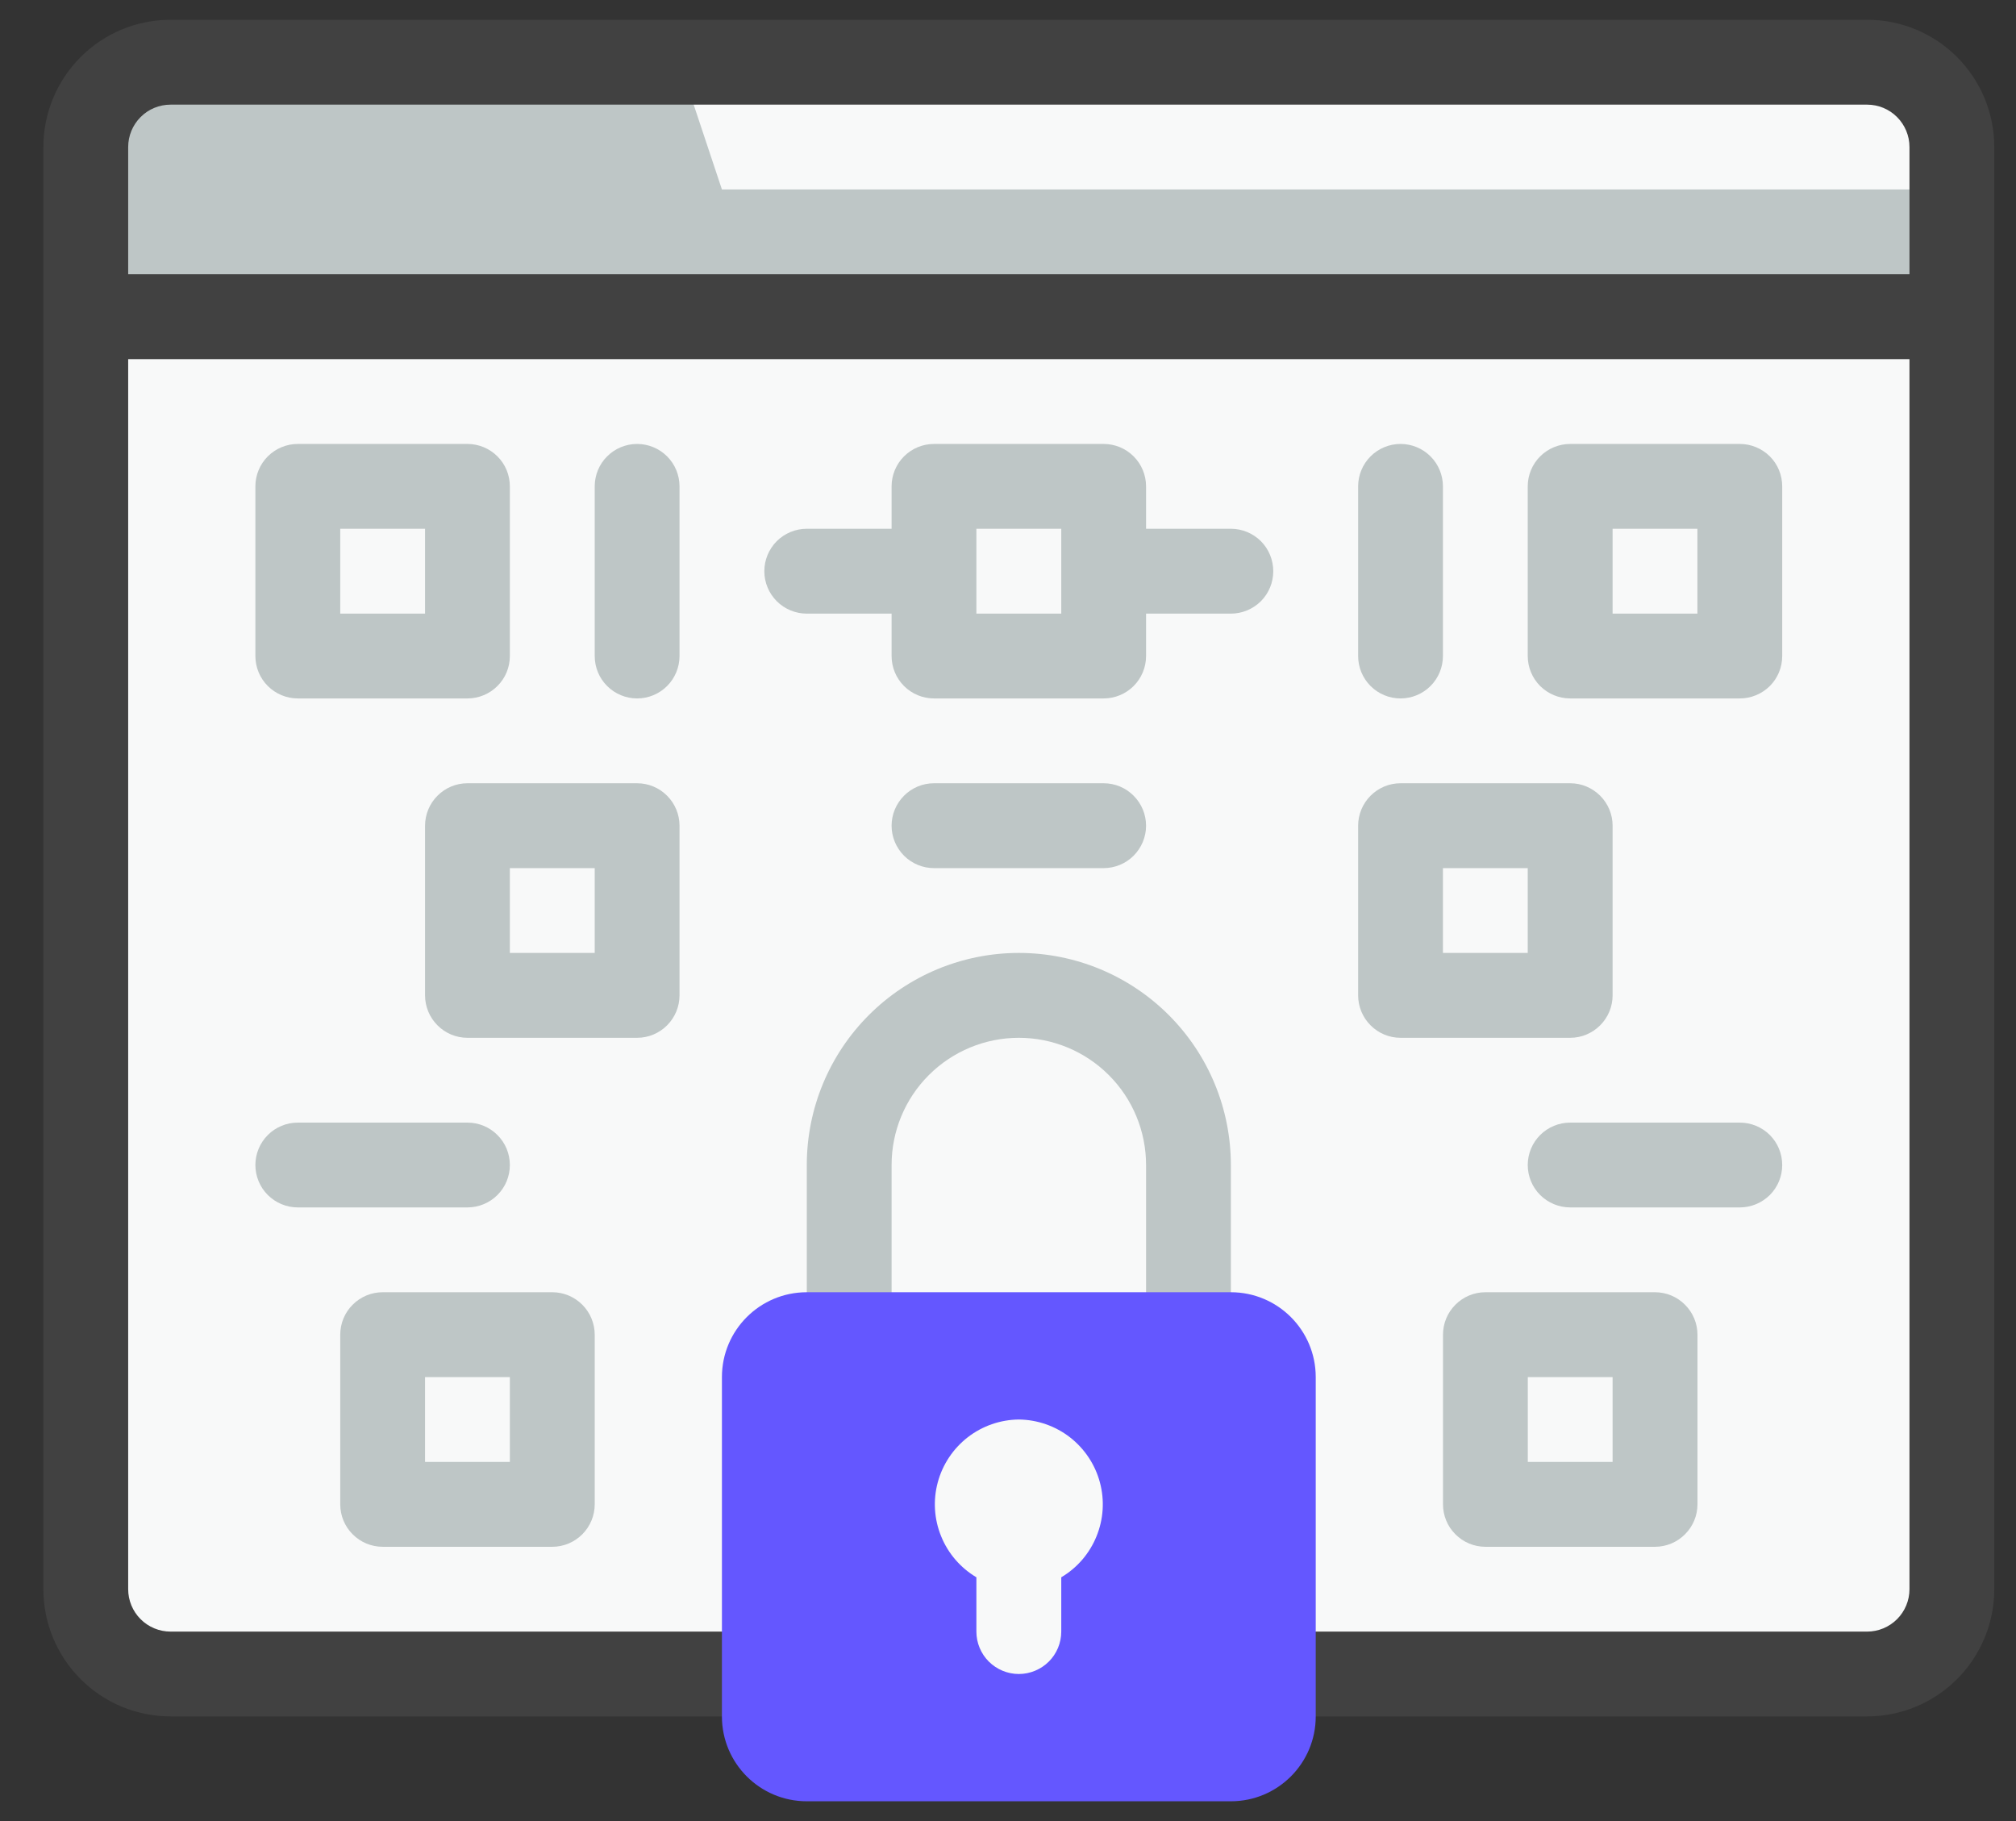<svg width="31" height="28" viewBox="0 0 31 28" fill="none" xmlns="http://www.w3.org/2000/svg">
<rect x="0" y="0" width="31" height="28" fill="#333333" stroke="none"/>
<path d="M28.71 0.956H2.623C1.903 0.956 1.319 1.54 1.319 2.261V24.435C1.319 25.155 1.903 25.739 2.623 25.739H28.71C29.43 25.739 30.015 25.155 30.015 24.435V2.261C30.015 1.54 29.43 0.956 28.71 0.956Z" fill="#F8F9F9"/>
<path d="M18.275 21.174C18.102 21.174 17.936 21.105 17.814 20.983C17.692 20.861 17.623 20.695 17.623 20.522V17.913C17.623 17.394 17.417 16.896 17.05 16.53C16.683 16.163 16.186 15.957 15.667 15.957C15.148 15.957 14.65 16.163 14.283 16.53C13.916 16.896 13.71 17.394 13.71 17.913V20.522C13.71 20.695 13.641 20.861 13.519 20.983C13.397 21.105 13.231 21.174 13.058 21.174C12.885 21.174 12.719 21.105 12.597 20.983C12.475 20.861 12.406 20.695 12.406 20.522V17.913C12.406 17.048 12.749 16.219 13.361 15.607C13.972 14.996 14.802 14.652 15.667 14.652C16.532 14.652 17.361 14.996 17.972 15.607C18.584 16.219 18.927 17.048 18.927 17.913V20.522C18.927 20.695 18.859 20.861 18.736 20.983C18.614 21.105 18.448 21.174 18.275 21.174Z" fill="#BEC6C6"/>
<path d="M30.015 4.869H1.319V2.261C1.319 1.915 1.456 1.583 1.701 1.338C1.945 1.094 2.277 0.956 2.623 0.956H10.449L11.101 2.913H30.015V4.869Z" fill="#BEC6C6"/>
<path d="M28.71 0.304H2.623C2.104 0.304 1.606 0.51 1.24 0.877C0.873 1.244 0.667 1.742 0.667 2.261V24.435C0.667 24.954 0.873 25.451 1.24 25.818C1.606 26.185 2.104 26.391 2.623 26.391H28.71C29.229 26.391 29.727 26.185 30.093 25.818C30.46 25.451 30.666 24.954 30.666 24.435V2.261C30.666 1.742 30.46 1.244 30.093 0.877C29.727 0.51 29.229 0.304 28.71 0.304ZM2.623 1.609H28.71C28.883 1.609 29.049 1.677 29.171 1.8C29.293 1.922 29.362 2.088 29.362 2.261V4.217H1.971V2.261C1.971 2.088 2.04 1.922 2.162 1.8C2.284 1.677 2.45 1.609 2.623 1.609ZM28.71 25.087H2.623C2.45 25.087 2.284 25.018 2.162 24.896C2.04 24.774 1.971 24.608 1.971 24.435V5.522H29.362V24.435C29.362 24.608 29.293 24.774 29.171 24.896C29.049 25.018 28.883 25.087 28.71 25.087Z" fill="#414141"/>
<path d="M18.927 19.869H12.406C11.685 19.869 11.101 20.453 11.101 21.174V26.391C11.101 27.112 11.685 27.696 12.406 27.696H18.927C19.648 27.696 20.232 27.112 20.232 26.391V21.174C20.232 20.453 19.648 19.869 18.927 19.869Z" fill="#6457FF"/>
<path d="M15.666 21.826C15.382 21.829 15.106 21.925 14.881 22.099C14.656 22.274 14.494 22.517 14.42 22.792C14.346 23.067 14.364 23.358 14.472 23.622C14.579 23.886 14.77 24.107 15.014 24.252V25.087C15.014 25.26 15.083 25.426 15.205 25.548C15.328 25.67 15.494 25.739 15.666 25.739C15.839 25.739 16.005 25.67 16.128 25.548C16.25 25.426 16.319 25.26 16.319 25.087V24.252C16.564 24.107 16.754 23.886 16.861 23.622C16.969 23.358 16.987 23.067 16.913 22.792C16.839 22.517 16.677 22.274 16.452 22.099C16.227 21.925 15.951 21.829 15.666 21.826Z" fill="#F8F9F9"/>
<path d="M9.797 10.739C9.624 10.739 9.458 10.67 9.336 10.548C9.213 10.426 9.145 10.26 9.145 10.087V7.478C9.145 7.305 9.213 7.139 9.336 7.017C9.458 6.895 9.624 6.826 9.797 6.826C9.97 6.826 10.136 6.895 10.258 7.017C10.38 7.139 10.449 7.305 10.449 7.478V10.087C10.449 10.26 10.38 10.426 10.258 10.548C10.136 10.67 9.97 10.739 9.797 10.739Z" fill="#BEC6C6"/>
<path d="M7.188 18.565H4.579C4.406 18.565 4.241 18.496 4.118 18.374C3.996 18.252 3.927 18.086 3.927 17.913C3.927 17.74 3.996 17.574 4.118 17.452C4.241 17.329 4.406 17.261 4.579 17.261H7.188C7.361 17.261 7.527 17.329 7.649 17.452C7.772 17.574 7.84 17.74 7.84 17.913C7.84 18.086 7.772 18.252 7.649 18.374C7.527 18.496 7.361 18.565 7.188 18.565Z" fill="#BEC6C6"/>
<path d="M16.971 13.348H14.362C14.189 13.348 14.023 13.279 13.901 13.157C13.779 13.034 13.71 12.869 13.71 12.696C13.71 12.523 13.779 12.357 13.901 12.235C14.023 12.112 14.189 12.043 14.362 12.043H16.971C17.144 12.043 17.31 12.112 17.432 12.235C17.554 12.357 17.623 12.523 17.623 12.696C17.623 12.869 17.554 13.034 17.432 13.157C17.31 13.279 17.144 13.348 16.971 13.348Z" fill="#BEC6C6"/>
<path d="M7.188 10.739H4.579C4.406 10.739 4.241 10.67 4.118 10.548C3.996 10.426 3.927 10.26 3.927 10.087V7.478C3.927 7.305 3.996 7.139 4.118 7.017C4.241 6.895 4.406 6.826 4.579 6.826H7.188C7.361 6.826 7.527 6.895 7.649 7.017C7.772 7.139 7.84 7.305 7.84 7.478V10.087C7.84 10.26 7.772 10.426 7.649 10.548C7.527 10.67 7.361 10.739 7.188 10.739ZM5.232 9.435H6.536V8.13H5.232V9.435Z" fill="#BEC6C6"/>
<path d="M18.927 8.13H17.623V7.478C17.623 7.305 17.554 7.139 17.432 7.017C17.31 6.895 17.144 6.826 16.971 6.826H14.362C14.189 6.826 14.023 6.895 13.901 7.017C13.779 7.139 13.71 7.305 13.71 7.478V8.13H12.406C12.233 8.13 12.067 8.199 11.944 8.321C11.822 8.444 11.753 8.61 11.753 8.783C11.753 8.956 11.822 9.121 11.944 9.244C12.067 9.366 12.233 9.435 12.406 9.435H13.71V10.087C13.71 10.26 13.779 10.426 13.901 10.548C14.023 10.67 14.189 10.739 14.362 10.739H16.971C17.144 10.739 17.31 10.67 17.432 10.548C17.554 10.426 17.623 10.26 17.623 10.087V9.435H18.927C19.1 9.435 19.266 9.366 19.389 9.244C19.511 9.121 19.579 8.956 19.579 8.783C19.579 8.61 19.511 8.444 19.389 8.321C19.266 8.199 19.1 8.13 18.927 8.13ZM16.319 9.435H15.014V8.13H16.319V9.435Z" fill="#BEC6C6"/>
<path d="M9.797 15.957H7.188C7.015 15.957 6.849 15.888 6.727 15.765C6.605 15.643 6.536 15.477 6.536 15.304V12.696C6.536 12.523 6.605 12.357 6.727 12.235C6.849 12.112 7.015 12.043 7.188 12.043H9.797C9.97 12.043 10.136 12.112 10.258 12.235C10.38 12.357 10.449 12.523 10.449 12.696V15.304C10.449 15.477 10.38 15.643 10.258 15.765C10.136 15.888 9.97 15.957 9.797 15.957ZM7.84 14.652H9.145V13.348H7.84V14.652Z" fill="#BEC6C6"/>
<path d="M8.493 23.783H5.884C5.711 23.783 5.545 23.714 5.423 23.591C5.3 23.469 5.232 23.303 5.232 23.13V20.522C5.232 20.349 5.3 20.183 5.423 20.061C5.545 19.938 5.711 19.869 5.884 19.869H8.493C8.666 19.869 8.831 19.938 8.954 20.061C9.076 20.183 9.145 20.349 9.145 20.522V23.13C9.145 23.303 9.076 23.469 8.954 23.591C8.831 23.714 8.666 23.783 8.493 23.783ZM6.536 22.478H7.84V21.174H6.536V22.478Z" fill="#BEC6C6"/>
<path d="M21.536 10.739C21.363 10.739 21.197 10.67 21.075 10.548C20.953 10.426 20.884 10.26 20.884 10.087V7.478C20.884 7.305 20.953 7.139 21.075 7.017C21.197 6.895 21.363 6.826 21.536 6.826C21.709 6.826 21.875 6.895 21.997 7.017C22.119 7.139 22.188 7.305 22.188 7.478V10.087C22.188 10.26 22.119 10.426 21.997 10.548C21.875 10.67 21.709 10.739 21.536 10.739Z" fill="#BEC6C6"/>
<path d="M26.753 18.565H24.145C23.972 18.565 23.806 18.496 23.683 18.374C23.561 18.252 23.492 18.086 23.492 17.913C23.492 17.74 23.561 17.574 23.683 17.452C23.806 17.329 23.972 17.261 24.145 17.261H26.753C26.926 17.261 27.092 17.329 27.215 17.452C27.337 17.574 27.405 17.74 27.405 17.913C27.405 18.086 27.337 18.252 27.215 18.374C27.092 18.496 26.926 18.565 26.753 18.565Z" fill="#BEC6C6"/>
<path d="M26.753 10.739H24.145C23.972 10.739 23.806 10.67 23.683 10.548C23.561 10.426 23.492 10.26 23.492 10.087V7.478C23.492 7.305 23.561 7.139 23.683 7.017C23.806 6.895 23.972 6.826 24.145 6.826H26.753C26.926 6.826 27.092 6.895 27.215 7.017C27.337 7.139 27.405 7.305 27.405 7.478V10.087C27.405 10.26 27.337 10.426 27.215 10.548C27.092 10.67 26.926 10.739 26.753 10.739ZM24.797 9.435H26.101V8.13H24.797V9.435Z" fill="#BEC6C6"/>
<path d="M24.145 15.957H21.536C21.363 15.957 21.197 15.888 21.075 15.765C20.953 15.643 20.884 15.477 20.884 15.304V12.696C20.884 12.523 20.953 12.357 21.075 12.235C21.197 12.112 21.363 12.043 21.536 12.043H24.145C24.318 12.043 24.483 12.112 24.606 12.235C24.728 12.357 24.797 12.523 24.797 12.696V15.304C24.797 15.477 24.728 15.643 24.606 15.765C24.483 15.888 24.318 15.957 24.145 15.957ZM22.188 14.652H23.492V13.348H22.188V14.652Z" fill="#BEC6C6"/>
<path d="M25.449 23.783H22.841C22.668 23.783 22.502 23.714 22.38 23.591C22.257 23.469 22.189 23.303 22.189 23.13V20.522C22.189 20.349 22.257 20.183 22.38 20.061C22.502 19.938 22.668 19.869 22.841 19.869H25.449C25.622 19.869 25.788 19.938 25.91 20.061C26.033 20.183 26.102 20.349 26.102 20.522V23.13C26.102 23.303 26.033 23.469 25.91 23.591C25.788 23.714 25.622 23.783 25.449 23.783ZM23.493 22.478H24.797V21.174H23.493V22.478Z" fill="#BEC6C6"/>
</svg>
